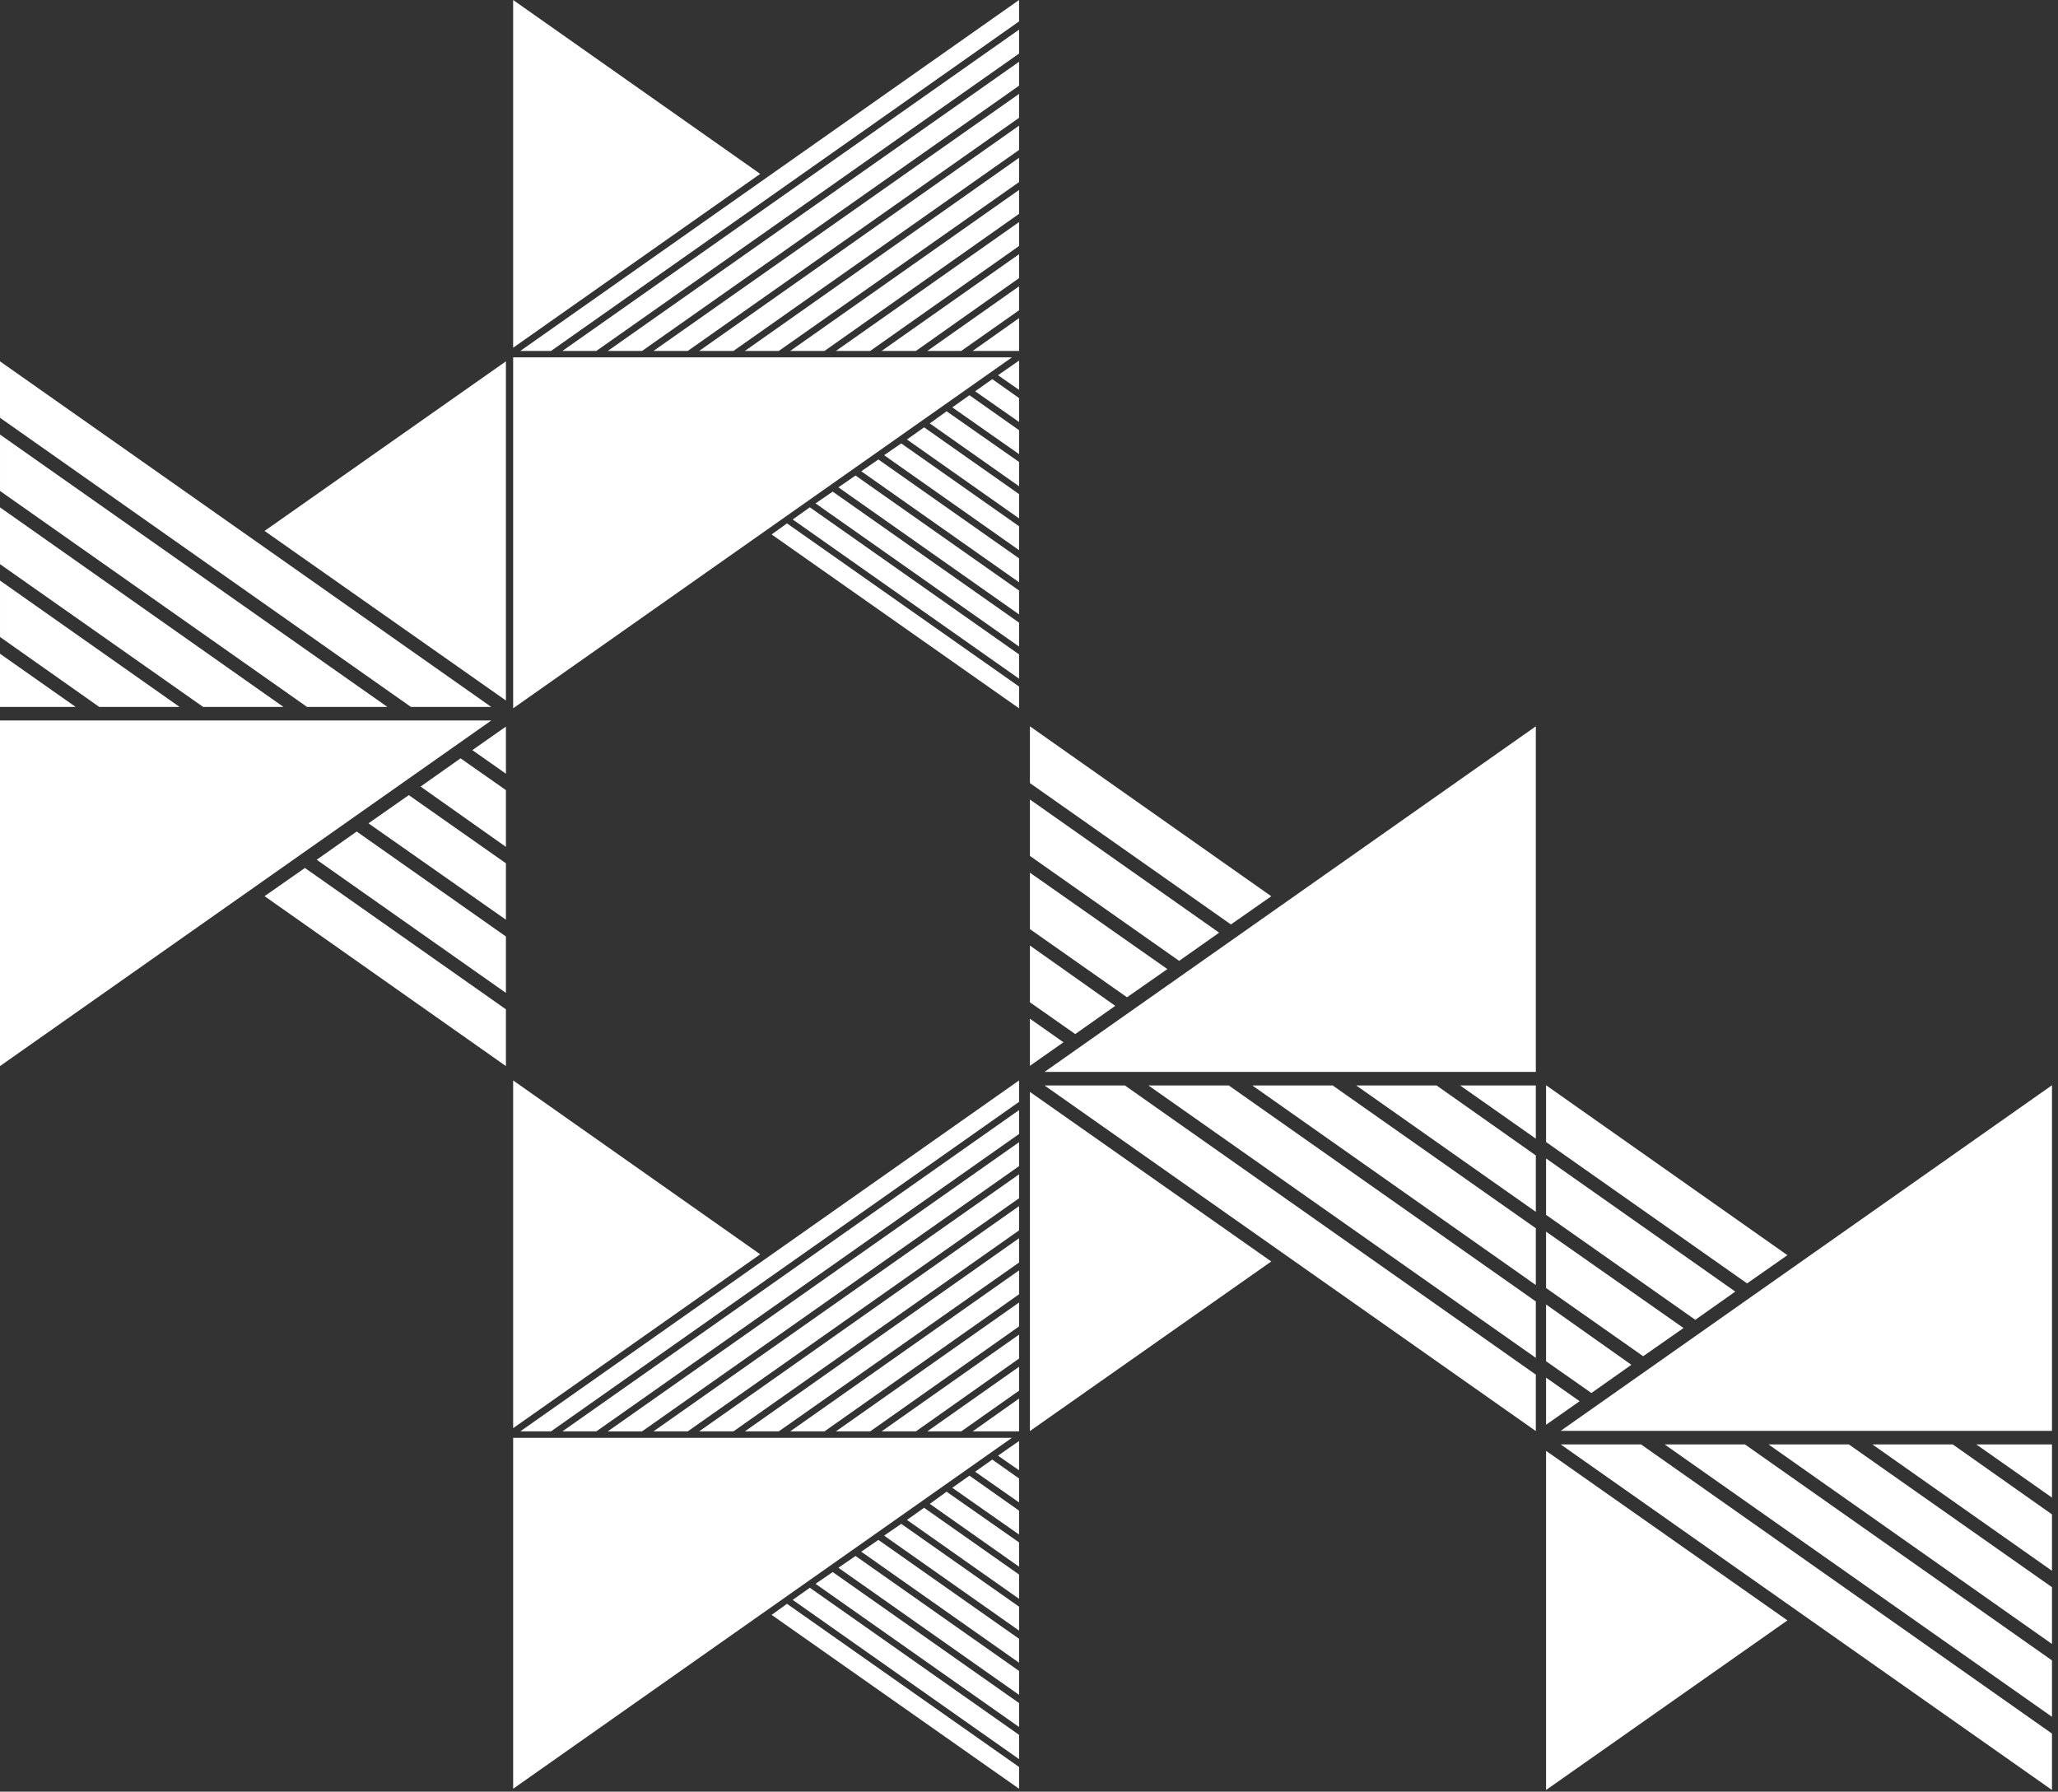 <?xml version="1.0" encoding="UTF-8"?> <svg xmlns="http://www.w3.org/2000/svg" width="201" height="175" viewBox="0 0 201 175" fill="none"><rect x="0" y="0" width="201" height="175" fill="#333333" stroke="none"/><g clip-path="url(#clip0_69_1665)"><path d="M98.832 140.435L50.118 174.713L50.118 140.435L98.832 140.435Z" fill="white"></path><path d="M85.79 150.408L99.529 160.067L99.529 162.404L84.117 151.559L85.79 150.408Z" fill="white"></path><path d="M83.558 151.977L99.529 163.206L99.529 165.542L81.885 153.128L83.558 151.977Z" fill="white"></path><path d="M99.529 140.749L99.529 143.608L97.472 142.179L99.529 140.749Z" fill="white"></path><path d="M88.022 148.839L99.529 156.929L99.529 159.265L86.348 149.99L88.022 148.839Z" fill="white"></path><path d="M96.914 142.562L99.529 144.41L99.529 146.747L95.24 143.748L96.914 142.562Z" fill="white"></path><path d="M94.682 144.132L99.529 147.549L99.529 149.885L93.008 145.317L94.682 144.132Z" fill="white"></path><path d="M90.254 147.27L99.529 153.791L99.529 156.162L88.58 148.455L90.254 147.27Z" fill="white"></path><path d="M92.451 145.701L99.529 150.652L99.529 153.024L90.812 146.886L92.451 145.701Z" fill="white"></path><path d="M99.529 172.586L99.529 174.713L75.364 157.731L76.863 156.65L99.529 172.586Z" fill="white"></path><path d="M81.327 153.547L99.529 166.344L99.529 168.681L79.653 154.697L81.327 153.547Z" fill="white"></path><path d="M79.095 155.081L99.529 169.448L99.529 171.819L77.421 156.266L79.095 155.081Z" fill="white"></path><path d="M99.529 123.314L76.061 139.807L72.749 139.807L99.529 120.942L99.529 123.314Z" fill="white"></path><path d="M99.529 120.175L71.633 139.807L68.285 139.807L99.529 117.804L99.529 120.175Z" fill="white"></path><path d="M99.529 126.417L80.525 139.807L77.177 139.807L99.529 124.081L99.529 126.417Z" fill="white"></path><path d="M99.529 129.555L84.988 139.807L81.641 139.807L99.529 127.219L99.529 129.555Z" fill="white"></path><path d="M99.529 135.832L93.88 139.807L90.567 139.807L99.529 133.496L99.529 135.832Z" fill="white"></path><path d="M99.529 117.037L67.169 139.807L63.822 139.807L99.529 114.7L99.529 117.037Z" fill="white"></path><path d="M99.529 139.807L94.996 139.807L99.529 136.599L99.529 139.807Z" fill="white"></path><path d="M99.529 132.694L89.452 139.807L86.104 139.807L99.529 130.357L99.529 132.694Z" fill="white"></path><path d="M99.529 113.899L62.706 139.808L59.358 139.808L99.529 111.562L99.529 113.899Z" fill="white"></path><path d="M99.529 110.76L58.242 139.807L54.93 139.807L99.529 108.424L99.529 110.76Z" fill="white"></path><path d="M50.815 139.807L99.529 105.53L99.529 107.622L53.814 139.807L50.815 139.807Z" fill="white"></path><path d="M50.117 105.53L74.248 122.512L50.117 139.494L50.117 105.53Z" fill="white"></path></g><g clip-path="url(#clip1_69_1665)"><path d="M160.276 141.08L200.412 169.325L200.412 174.835L175.723 157.469L152.43 141.08L160.276 141.08Z" fill="white"></path><path d="M180.571 141.08L200.412 155.028L200.412 160.573L172.725 141.08L180.571 141.08Z" fill="white"></path><path d="M200.412 141.08L200.412 146.276L193.02 141.08L200.412 141.08Z" fill="white"></path><path d="M170.423 141.08L200.412 162.177L200.412 167.686L162.577 141.08L170.423 141.08Z" fill="white"></path><path d="M190.718 141.08L200.412 147.915L200.412 153.424L182.872 141.08L190.718 141.08Z" fill="white"></path><path d="M151 174.835L151 141.708L174.573 158.271L151 174.835Z" fill="white"></path><path d="M151 118.658L151 113.149L169.481 126.155L165.576 128.91L151 118.658Z" fill="white"></path><path d="M151 111.544L151 106L174.573 122.598L170.632 125.353L151 111.544Z" fill="white"></path><path d="M151 125.807L151 120.297L164.425 129.712L160.485 132.467L151 125.807Z" fill="white"></path><path d="M151 132.955L151 127.411L159.334 133.304L155.429 136.059L151 132.955Z" fill="white"></path><path d="M151 134.559L154.278 136.861L151 139.162L151 134.559Z" fill="white"></path><path d="M200.412 106L200.412 139.755L152.43 139.755L200.412 106Z" fill="white"></path></g><g clip-path="url(#clip2_69_1665)"><path d="M98.832 34.906L50.118 69.183L50.118 34.906L98.832 34.906Z" fill="white"></path><path d="M85.79 44.879L99.529 54.538L99.529 56.874L84.117 46.029L85.79 44.879Z" fill="white"></path><path d="M83.558 46.448L99.529 57.676L99.529 60.013L81.885 47.599L83.558 46.448Z" fill="white"></path><path d="M99.529 35.219L99.529 38.079L97.472 36.649L99.529 35.219Z" fill="white"></path><path d="M88.022 43.31L99.529 51.4L99.529 53.736L86.348 44.46L88.022 43.31Z" fill="white"></path><path d="M96.914 37.033L99.529 38.881L99.529 41.217L95.24 38.218L96.914 37.033Z" fill="white"></path><path d="M94.682 38.602L99.529 42.019L99.529 44.356L93.008 39.788L94.682 38.602Z" fill="white"></path><path d="M90.254 41.74L99.529 48.261L99.529 50.632L88.58 42.926L90.254 41.74Z" fill="white"></path><path d="M92.451 40.171L99.529 45.123L99.529 47.494L90.812 41.357L92.451 40.171Z" fill="white"></path><path d="M99.529 67.056L99.529 69.184L75.364 52.202L76.863 51.121L99.529 67.056Z" fill="white"></path><path d="M81.327 48.017L99.529 60.815L99.529 63.151L79.653 49.168L81.327 48.017Z" fill="white"></path><path d="M79.095 49.551L99.529 63.918L99.529 66.289L77.421 50.737L79.095 49.551Z" fill="white"></path><path d="M99.529 17.784L76.061 34.278L72.749 34.278L99.529 15.413L99.529 17.784Z" fill="white"></path><path d="M99.529 14.646L71.633 34.278L68.285 34.278L99.529 12.274L99.529 14.646Z" fill="white"></path><path d="M99.529 20.888L80.525 34.278L77.177 34.278L99.529 18.551L99.529 20.888Z" fill="white"></path><path d="M99.529 24.026L84.988 34.278L81.641 34.278L99.529 21.689L99.529 24.026Z" fill="white"></path><path d="M99.529 30.303L93.88 34.278L90.567 34.278L99.529 27.966L99.529 30.303Z" fill="white"></path><path d="M99.529 11.507L67.169 34.278L63.822 34.278L99.529 9.171L99.529 11.507Z" fill="white"></path><path d="M99.529 34.278L94.996 34.278L99.529 31.07L99.529 34.278Z" fill="white"></path><path d="M99.529 27.164L89.452 34.278L86.104 34.278L99.529 24.828L99.529 27.164Z" fill="white"></path><path d="M99.529 8.369L62.706 34.278L59.358 34.278L99.529 6.033L99.529 8.369Z" fill="white"></path><path d="M99.529 5.231L58.242 34.278L54.93 34.278L99.529 2.894L99.529 5.231Z" fill="white"></path><path d="M50.815 34.278L99.529 0L99.529 2.092L53.814 34.278L50.815 34.278Z" fill="white"></path><path d="M50.117 2.10956e-06L74.248 16.982L50.117 33.964L50.117 2.10956e-06Z" fill="white"></path></g><g clip-path="url(#clip3_69_1665)"><path d="M40.136 69.049L0 40.804L0 35.294L24.689 52.66L47.982 69.049L40.136 69.049Z" fill="white"></path><path d="M19.842 69.049L0 55.101L0 49.556L27.688 69.049L19.842 69.049Z" fill="white"></path><path d="M-3.36047e-06 69.049L-3.8147e-06 63.853L7.393 69.049L-3.36047e-06 69.049Z" fill="white"></path><path d="M29.99 69.049L0.001 47.952L0.001 42.443L37.836 69.049L29.99 69.049Z" fill="white"></path><path d="M9.695 69.049L0.001 62.214L0.001 56.705L17.541 69.049L9.695 69.049Z" fill="white"></path><path d="M49.412 35.294L49.412 68.421L25.84 51.858L49.412 35.294Z" fill="white"></path><path d="M49.412 91.471L49.412 96.98L30.931 83.974L34.836 81.219L49.412 91.471Z" fill="white"></path><path d="M49.412 98.584L49.412 104.129L25.84 87.53L29.78 84.776L49.412 98.584Z" fill="white"></path><path d="M49.412 84.322L49.412 89.832L35.987 80.417L39.927 77.662L49.412 84.322Z" fill="white"></path><path d="M49.412 77.174L49.412 82.718L41.078 76.825L44.983 74.07L49.412 77.174Z" fill="white"></path><path d="M49.412 75.57L46.134 73.268L49.412 70.967L49.412 75.57Z" fill="white"></path><path d="M0 104.129L0 70.374L47.982 70.374L0 104.129Z" fill="white"></path></g><g clip-path="url(#clip4_69_1665)"><path d="M109.864 106.021L150.001 134.266L150.001 139.776L125.312 122.41L102.019 106.021L109.864 106.021Z" fill="white"></path><path d="M130.159 106.021L150.001 119.969L150.001 125.514L122.313 106.021L130.159 106.021Z" fill="white"></path><path d="M150.001 106.021L150.001 111.217L142.608 106.021L150.001 106.021Z" fill="white"></path><path d="M120.012 106.021L150.001 127.118L150.001 132.627L112.166 106.021L120.012 106.021Z" fill="white"></path><path d="M140.307 106.021L150.001 112.856L150.001 118.365L132.461 106.021L140.307 106.021Z" fill="white"></path><path d="M100.589 139.776L100.589 106.649L124.161 123.212L100.589 139.776Z" fill="white"></path><path d="M100.589 83.599L100.589 78.09L119.07 91.097L115.165 93.851L100.589 83.599Z" fill="white"></path><path d="M100.589 76.486L100.589 70.941L124.161 87.54L120.221 90.294L100.589 76.486Z" fill="white"></path><path d="M100.589 90.748L100.589 85.238L114.014 94.653L110.074 97.408L100.589 90.748Z" fill="white"></path><path d="M100.589 97.896L100.589 92.352L108.923 98.245L105.017 101L100.589 97.896Z" fill="white"></path><path d="M100.589 99.5L103.867 101.802L100.589 104.103L100.589 99.5Z" fill="white"></path><path d="M150.001 70.941L150.001 104.696L102.019 104.696L150.001 70.941Z" fill="white"></path></g><defs><clipPath id="clip0_69_1665"><rect width="49.412" height="69.183" fill="white" transform="matrix(-1 8.74228e-08 8.74228e-08 1 99.529 105.53)"></rect></clipPath><clipPath id="clip1_69_1665"><rect width="49.412" height="68.835" fill="white" transform="matrix(1 -1.74846e-07 -1.74846e-07 -1 151 174.835)"></rect></clipPath><clipPath id="clip2_69_1665"><rect width="49.412" height="69.183" fill="white" transform="matrix(-1 8.74228e-08 8.74228e-08 1 99.529 0)"></rect></clipPath><clipPath id="clip3_69_1665"><rect width="49.412" height="68.835" fill="white" transform="matrix(-1 8.74228e-08 8.74228e-08 1 49.412 35.294)"></rect></clipPath><clipPath id="clip4_69_1665"><rect width="49.412" height="68.835" fill="white" transform="matrix(1 -8.74228e-08 -8.74228e-08 -1 100.589 139.776)"></rect></clipPath></defs></svg> 